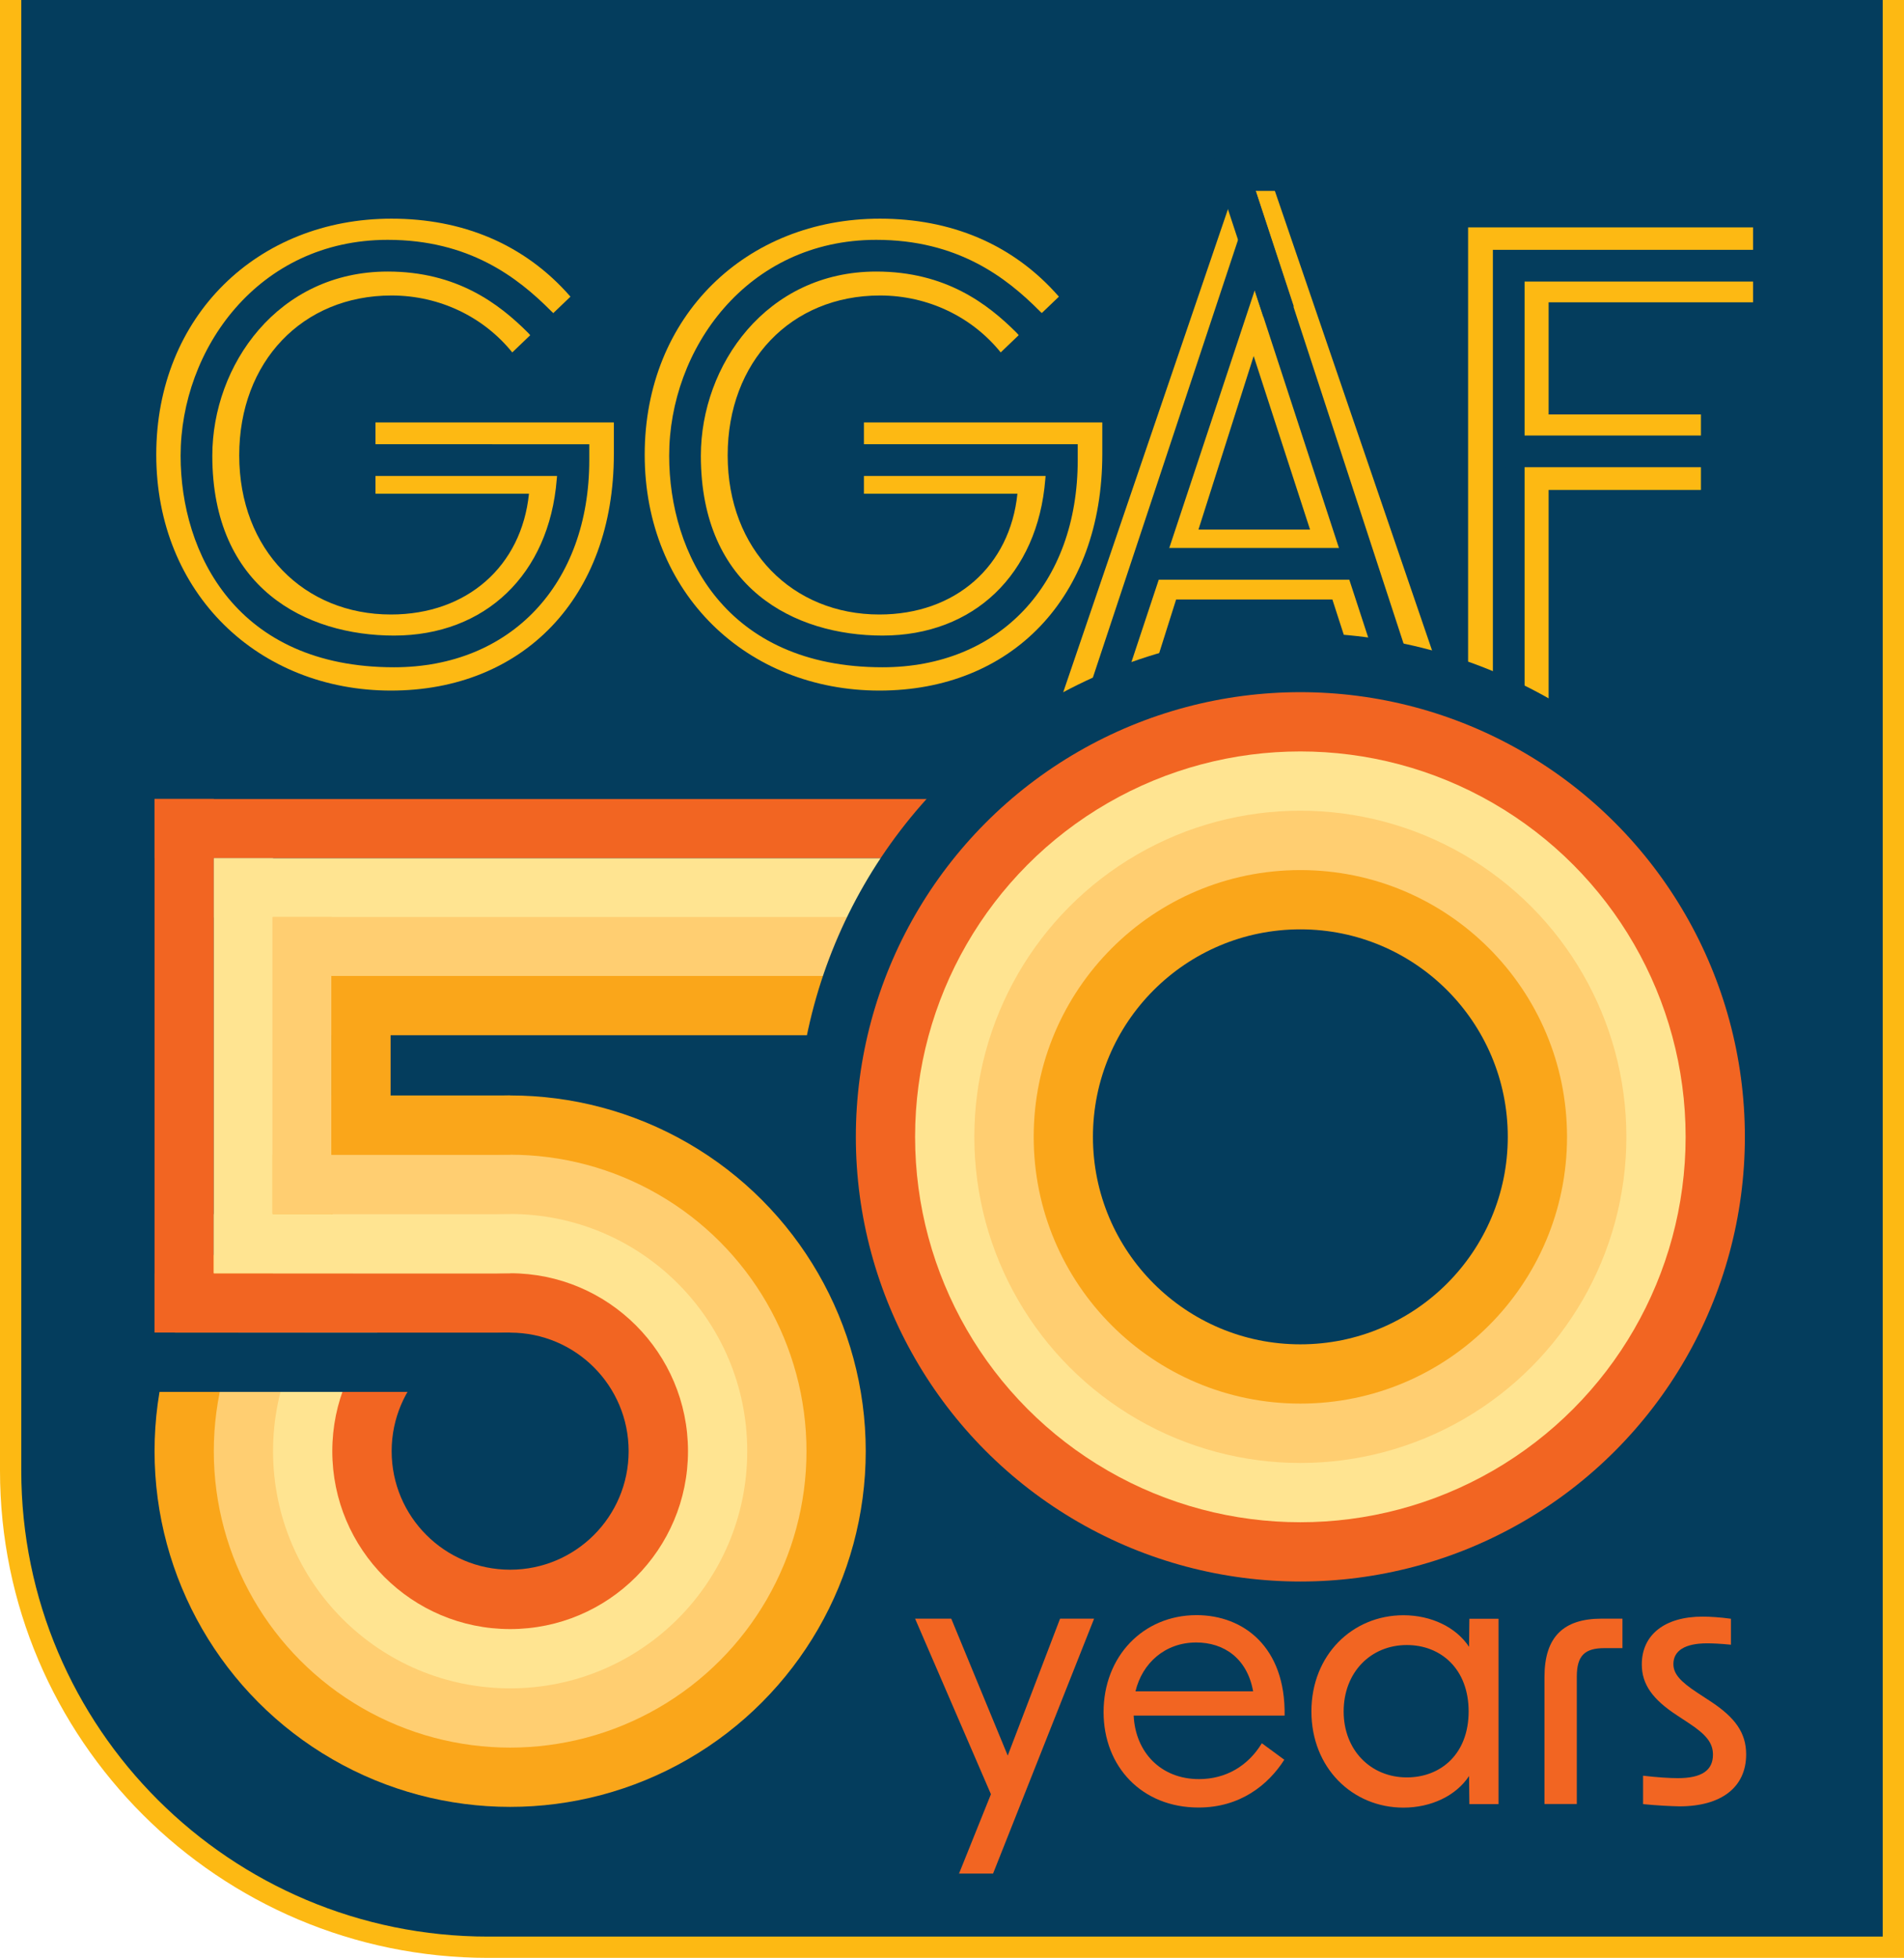 <?xml version="1.0" encoding="utf-8"?>
<!-- Generator: Adobe Illustrator 26.3.1, SVG Export Plug-In . SVG Version: 6.00 Build 0)  -->
<svg version="1.1" id="Layer_1" xmlns="http://www.w3.org/2000/svg" xmlns:xlink="http://www.w3.org/1999/xlink" x="0px" y="0px"
	 viewBox="0 0 179 184" style="enable-background:new 0 0 179 184;" xml:space="preserve">
<style type="text/css">
	.st0{fill:#FDB913;}
	.st1{fill:#043D5D;}
	.st2{fill:none;}
	.st3{fill:#F26522;}
	.st4{fill:#FFE491;}
	.st5{fill:#FFCE71;}
	.st6{fill:#FAA61A;}
</style>
<g>
	<path class="st0" d="M45.9,184C20.59,184,0,163.46,0,138.21V0h179v184H45.9z"/>
</g>
<g>
	<path class="st1" d="M53.56,0H45.9H2v138.21C2,162.39,21.66,182,45.9,182H177V0H53.56z"/>
</g>
<rect x="14.47" y="19.67" class="st2" width="150.44" height="150.44"/>
<path class="st0" d="M138.02,21.37h26.79v7.04h-19.22v10.54h14.32v7.1h-14.32v25.68h-7.57V21.37z"/>
<polygon class="st1" points="140.35,69.98 140.35,23.48 166.69,23.48 166.69,26.46 143.33,26.46 143.33,69.98 "/>
<rect x="141.6" y="40.93" class="st1" width="24.12" height="2.98"/>
<path class="st0" d="M117.94,12.35l18.97,55.44l-8.57-1.92l-3.08-9.53h-14.69l-3.01,9.53l-9.26,4.04L117.1,14.8L117.94,12.35z
	 M123.16,49.77l-5.3-16.31l-5.19,16.31H123.16z"/>
<path class="st0" d="M60.61,42.73c0-13.04,9.55-22.18,22.12-22.18c6.58,0,12.46,2.33,16.82,7.33l-5.47,5.24
	c-2.68-3.32-6.81-5.35-11.35-5.35c-8.38,0-14.32,6.23-14.32,15.02c0,8.91,6.11,14.96,14.26,14.96c7.16,0,12.28-4.54,12.98-11.35
	H81.22V39.7h22.41v2.97c0,13.5-8.56,22.23-20.95,22.23C70.22,64.9,60.61,55.77,60.61,42.73z"/>
<path class="st1" d="M82.97,62.71c-14.8,0-20.06-10.71-20.06-19.88c0-9.98,7.28-20.29,19.47-20.29c7.65,0,12.22,3.53,15.35,6.68
	l0.95,0.9l-2.47,1.87l-0.63-0.71c-2.73-2.73-6.69-5.76-13.2-5.76c-10.32,0-16.49,8.8-16.49,17.31c0,12.46,8.82,16.9,17.08,16.9
	c8.58,0,14.59-5.76,15.3-14.68l0.03-0.32H78.47v-2.98h22.85v1.49C101.32,54.89,93.95,62.71,82.97,62.71z"/>
<polygon class="st1" points="100.69,69.87 117.98,17.75 134.78,69.13 131.13,67.57 117.96,27.28 103.52,70.81 "/>
<rect x="107.01" y="51.5" class="st1" width="21.63" height="2.98"/>
<rect x="14.53" y="75.09" class="st3" width="100.92" height="5.57"/>
<rect x="20.1" y="80.66" class="st4" width="74.6" height="5.57"/>
<rect x="25.61" y="86.18" class="st5" width="62.3" height="5.57"/>
<rect x="31.15" y="91.72" class="st6" width="52" height="5.57"/>
<circle class="st1" cx="122.25" cy="106.84" r="47.36"/>
<circle class="st6" cx="47.96" cy="136.38" r="33.43"/>
<rect x="14.53" y="75.09" class="st3" width="5.57" height="50.15"/>
<rect x="20.1" y="80.66" class="st4" width="5.57" height="39"/>
<rect x="25.61" y="86.18" class="st5" width="5.57" height="27.92"/>
<rect x="31.15" y="91.72" class="st6" width="5.57" height="16.81"/>
<circle class="st3" cx="122.25" cy="106.84" r="41.79"/>
<circle class="st4" cx="122.25" cy="106.84" r="36.22"/>
<circle class="st5" cx="122.25" cy="106.84" r="30.65"/>
<circle class="st6" cx="122.25" cy="106.84" r="25.07"/>
<circle class="st1" cx="122.25" cy="106.84" r="19.5"/>
<circle class="st5" cx="47.96" cy="136.38" r="27.86"/>
<circle class="st4" cx="47.96" cy="136.38" r="22.29"/>
<circle class="st3" cx="47.96" cy="136.38" r="16.72"/>
<circle class="st1" cx="47.96" cy="136.38" r="11.14"/>
<rect x="14.53" y="119.67" class="st3" width="33.43" height="5.57"/>
<rect x="12.05" y="125.24" class="st1" width="35.91" height="5.57"/>
<rect x="20.1" y="114.1" class="st4" width="27.86" height="5.57"/>
<rect x="25.61" y="108.52" class="st5" width="22.35" height="5.57"/>
<rect x="31.15" y="102.95" class="st6" width="16.81" height="5.57"/>
<rect x="99.42" y="12.35" class="st1" width="38.61" height="5.59"/>
<path class="st0" d="M14.69,42.73c0-13.04,9.55-22.18,22.12-22.18c6.58,0,12.46,2.33,16.82,7.33l-5.47,5.24
	c-2.68-3.32-6.81-5.35-11.35-5.35c-8.38,0-14.32,6.23-14.32,15.02c0,8.91,6.11,14.96,14.26,14.96c7.16,0,12.28-4.54,12.98-11.35
	H35.3V39.7h22.41v2.97c0,13.5-8.56,22.23-20.95,22.23C24.3,64.9,14.69,55.77,14.69,42.73z"/>
<path class="st1" d="M37.04,62.71c-14.8,0-20.06-10.71-20.06-19.88c0-9.98,7.28-20.29,19.47-20.29c7.65,0,12.22,3.53,15.35,6.68
	l0.95,0.9l-2.47,1.87l-0.63-0.71c-2.73-2.73-6.69-5.76-13.2-5.76c-10.32,0-16.49,8.8-16.49,17.31c0,12.46,8.82,16.9,17.08,16.9
	c8.58,0,14.59-5.76,15.3-14.68l0.03-0.32H32.55v-2.98H55.4v1.49C55.4,54.89,48.02,62.71,37.04,62.71z"/>
<rect x="116.22" y="14.07" transform="matrix(0.95 -0.313 0.313 0.95 -0.912 37.995)" class="st1" width="3.02" height="15.54"/>
<g>
	<path class="st3" d="M93.16,168.62l-7.13-16.5h3.4l5.31,12.87l4.92-12.87h3.2l-9.5,23.96h-3.2L93.16,168.62z"/>
	<path class="st3" d="M103.75,160.9c0-5.21,3.7-9.11,8.74-9.11c4.42,0,8.38,3,8.28,9.44h-14.19c0.16,3.43,2.54,5.97,6.14,5.97
		c2.54,0,4.62-1.25,5.91-3.37l2.11,1.55c-1.52,2.38-4.16,4.49-8.05,4.49C107.35,169.88,103.75,166.02,103.75,160.9z M117.81,158.95
		c-0.56-3.1-2.74-4.59-5.35-4.59c-2.94,0-5.08,1.95-5.71,4.59H117.81z"/>
	<path class="st3" d="M123.29,160.84c0-5.31,3.86-9.04,8.65-9.04c2.61,0,4.95,1.12,6.17,2.97l0.03-2.64h2.74v17.42h-2.74l-0.03-2.64
		c-1.22,1.85-3.56,2.97-6.17,2.97C127.15,169.88,123.29,166.15,123.29,160.84z M132.26,167.04c3.2,0,5.81-2.21,5.81-6.2
		s-2.61-6.24-5.81-6.24c-3.4,0-5.94,2.57-5.94,6.24C126.32,164.47,128.86,167.04,132.26,167.04z"/>
	<path class="st3" d="M150.58,152.12h1.95v2.77h-1.68c-1.85,0-2.61,0.69-2.61,2.67v11.98h-3.04V157.6
		C145.2,153.84,146.98,152.12,150.58,152.12z"/>
	<path class="st3" d="M154.47,169.55v-2.67c1.35,0.16,2.51,0.23,3.27,0.23c2.24,0,3.3-0.73,3.3-2.21c0-1.09-0.63-1.88-2.24-2.94
		l-1.15-0.76c-2.28-1.49-3.3-2.9-3.3-4.78c0-2.77,2.14-4.49,5.71-4.49c0.76,0,1.72,0.07,2.67,0.2v2.44
		c-0.99-0.1-1.75-0.13-2.24-0.13c-2.08,0-3.17,0.69-3.17,1.95c0,0.92,0.66,1.65,2.28,2.71l1.16,0.76c2.38,1.55,3.4,3,3.4,5.02
		c0,3.07-2.31,4.88-6.27,4.88C157.01,169.74,155.76,169.68,154.47,169.55z"/>
</g>
</svg>
